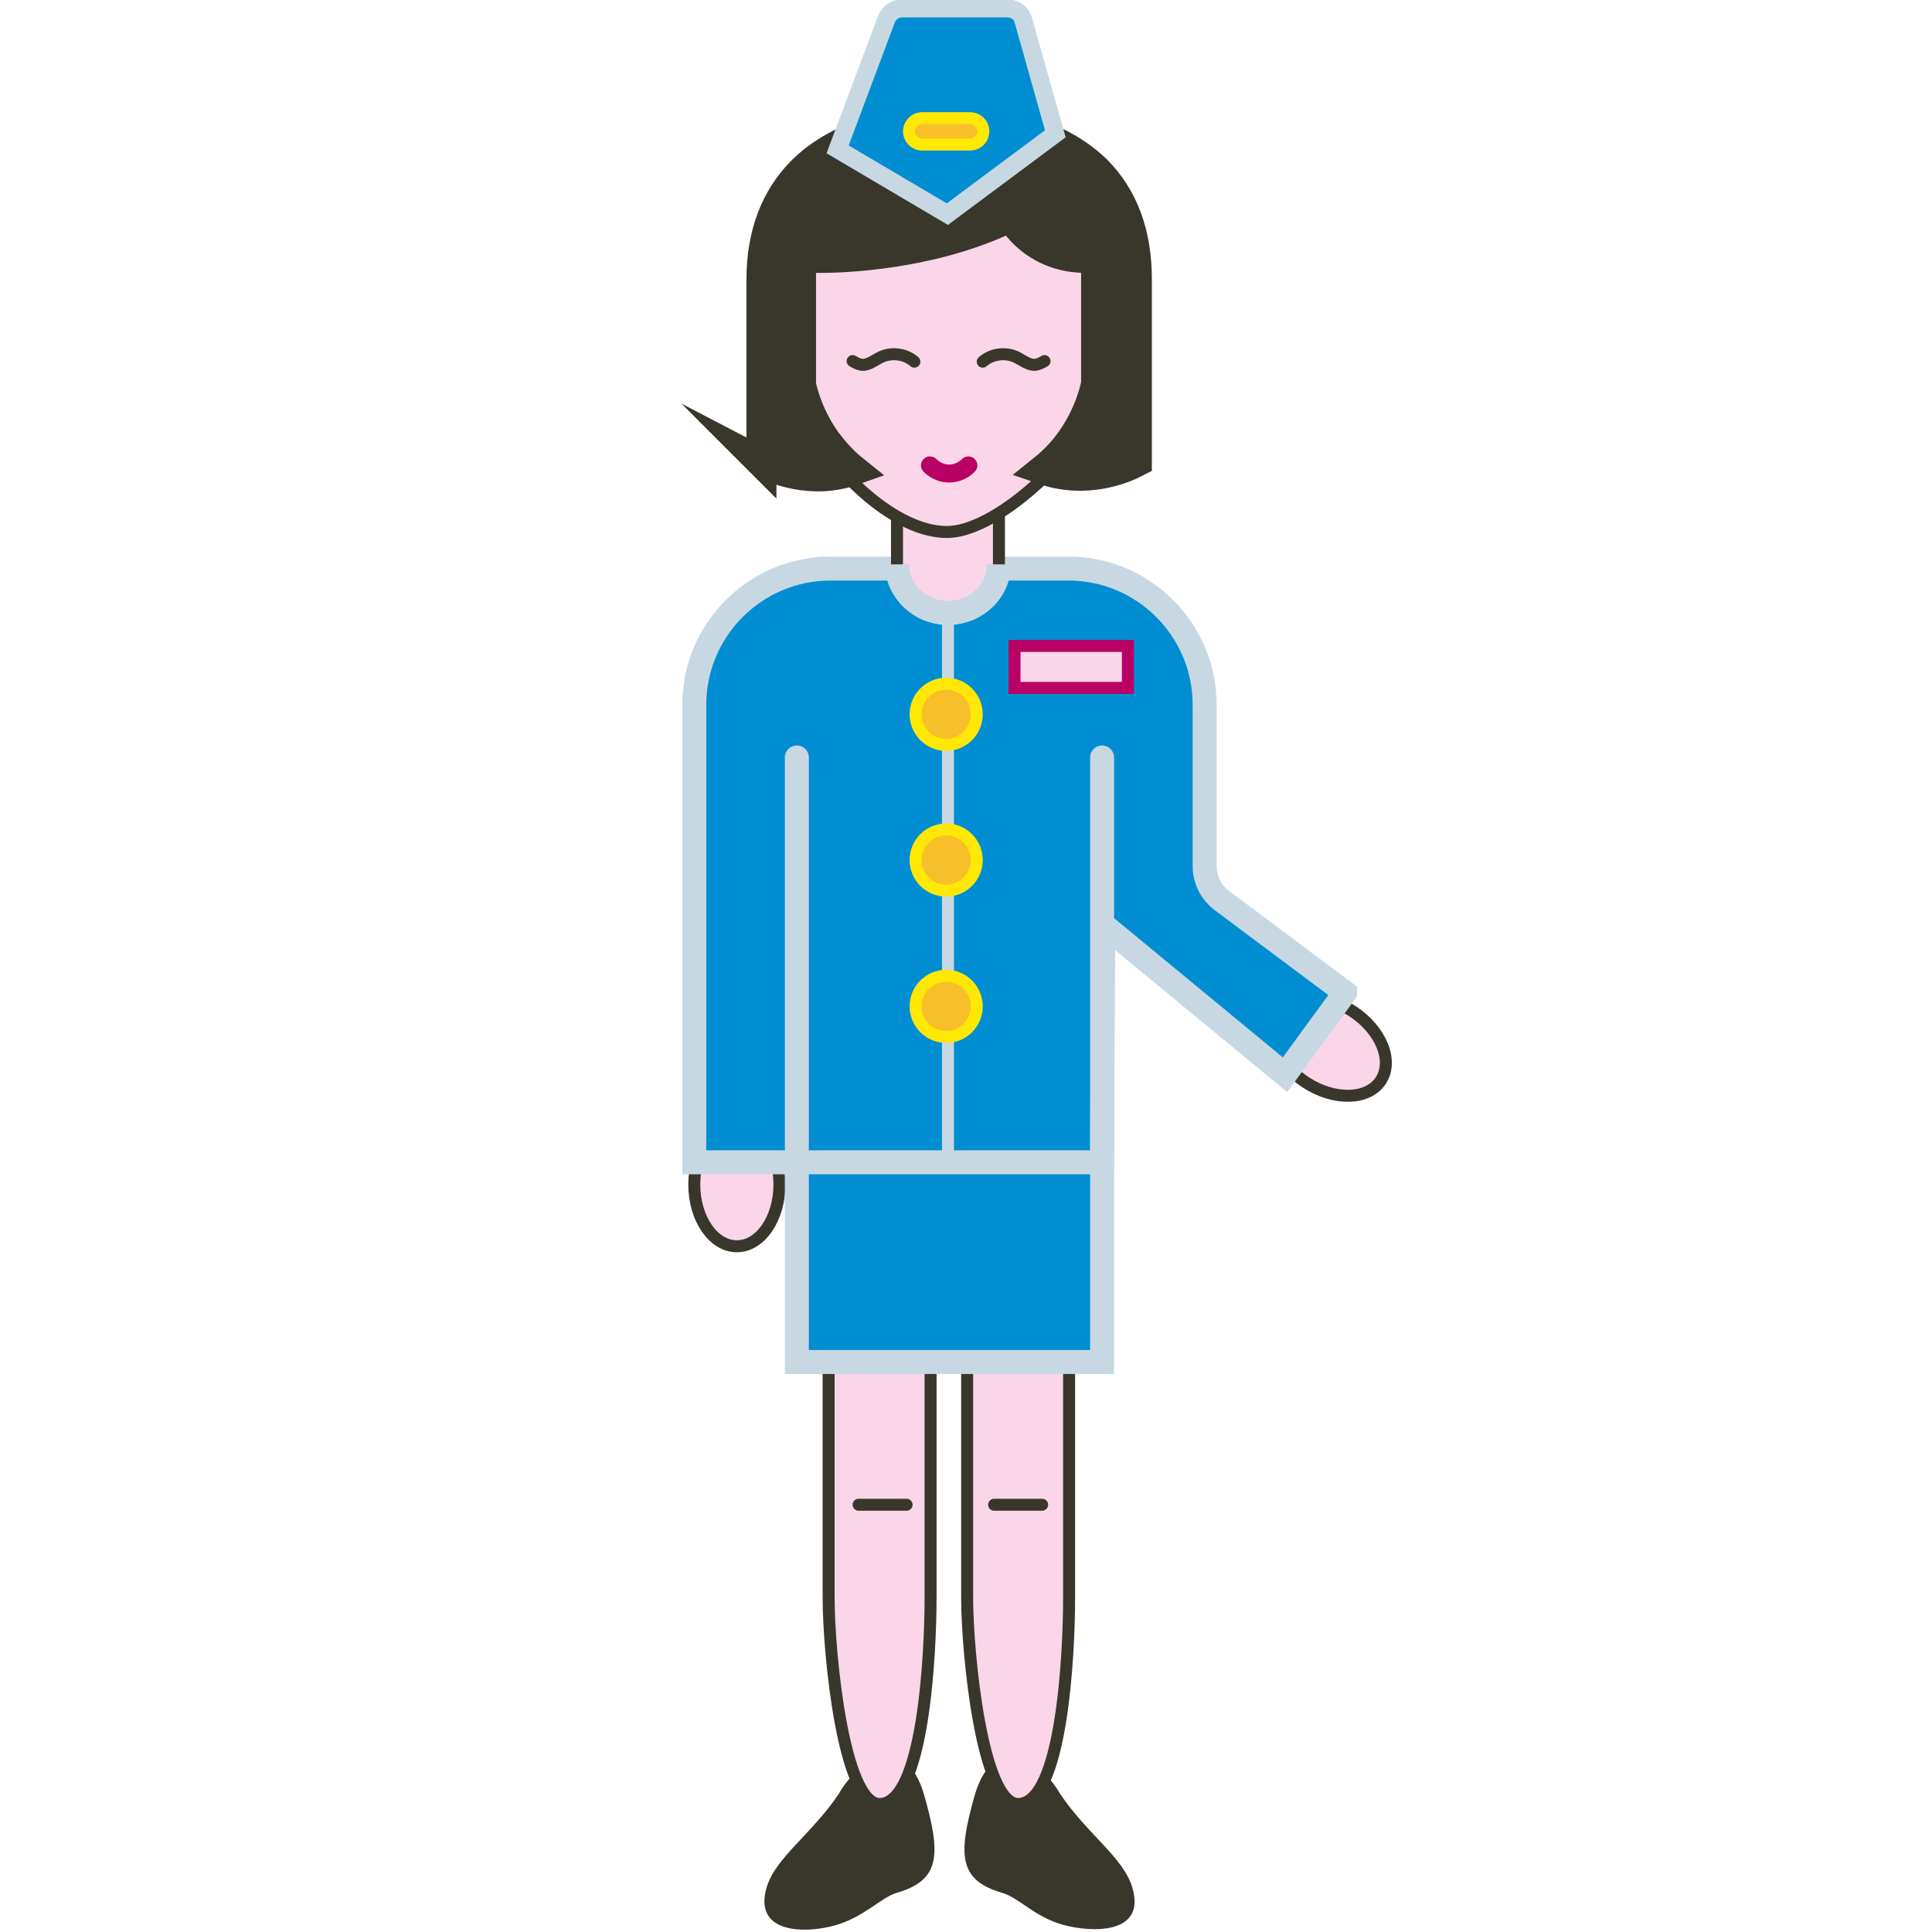<?xml version="1.0" encoding="UTF-8" standalone="no"?>
<svg
   xmlns:dc="http://purl.org/dc/elements/1.1/"
   xmlns:cc="http://creativecommons.org/ns#"
   xmlns:rdf="http://www.w3.org/1999/02/22-rdf-syntax-ns#"
   xmlns:svg="http://www.w3.org/2000/svg"
   xmlns="http://www.w3.org/2000/svg"
   height="48"
   width="48"
   xml:space="preserve"
   viewBox="0 0 48 48"
   y="0px"
   x="0px"
   id="Layer_1"
   version="1.1"><defs
     id="defs67" /><style
     id="style3"
     type="text/css">
	.st0{fill-rule:evenodd;clip-rule:evenodd;fill:#FAD6E8;stroke:#39372C;stroke-width:2;stroke-miterlimit:10;}
	.st1{fill-rule:evenodd;clip-rule:evenodd;fill:#39372C;}
	.st2{fill-rule:evenodd;clip-rule:evenodd;fill:#008DD2;stroke:#C7D8E2;stroke-width:4;stroke-miterlimit:10;}
	.st3{fill:none;stroke:#C7D8E2;stroke-width:4;stroke-linecap:round;stroke-linejoin:round;stroke-miterlimit:10;}
	.st4{fill-rule:evenodd;clip-rule:evenodd;fill:#FAD6E8;stroke:#B80065;stroke-width:2;stroke-miterlimit:10;}
	.st5{fill:#39372C;stroke:#39372C;stroke-width:5;stroke-miterlimit:10;}
	.st6{fill:#008DD2;stroke:#C7D8E2;stroke-width:3;stroke-miterlimit:10;}
	.st7{fill:none;stroke:#C7D8E2;stroke-width:2;stroke-miterlimit:10;}
	.st8{fill:#F7BF29;stroke:#FFE804;stroke-width:2;stroke-miterlimit:10;}
	.st9{fill:none;stroke:#39372C;stroke-width:2;stroke-linecap:round;stroke-linejoin:round;stroke-miterlimit:10;}
	.st10{fill-rule:evenodd;clip-rule:evenodd;fill:none;stroke:#C7D8E2;stroke-width:4;stroke-miterlimit:10;}
	.st11{fill:none;stroke:#B80065;stroke-width:3;stroke-linecap:round;stroke-linejoin:round;stroke-miterlimit:10;}
</style><g
     transform="matrix(0.149,0,0,0.149,-36.51,-15.227)"
     id="g4197"><ellipse
       style="clip-rule:evenodd;fill:#fad6e8;fill-rule:evenodd;stroke:#39372c;stroke-width:2;stroke-miterlimit:10"
       transform="matrix(0.545,-0.838,0.838,0.545,-19.765,517.14)"
       class="st0"
       cx="466.9"
       cy="276.8"
       rx="7.1"
       ry="10.3"
       id="ellipse5" /><path
       style="clip-rule:evenodd;fill:#39372c;fill-rule:evenodd"
       class="st1"
       d="m 421.8,401.3 c 4.5,6.7 10.5,10.6 12,15.5 2.5,8 -6.7,7.7 -11.7,6.3 -4.7,-1.4 -7.2,-4.5 -10,-5.3 -7.2,-2.1 -7.4,-6.3 -4.5,-16.4 3,-10.1 10.6,-6.3 14.2,-0.1 l 0,0 z"
       id="path7" /><path
       style="clip-rule:evenodd;fill:#fad6e8;fill-rule:evenodd;stroke:#39372c;stroke-width:2;stroke-miterlimit:10"
       class="st0"
       d="m 414.8,312.3 c -4.7,0 -8.5,7.7 -8.5,17.1 l 0,39.2 c 0,9.4 2.5,34.4 8.5,34.4 7.3,0 8.5,-25 8.5,-34.4 l 0,-39.2 c 0,-9.4 -3.8,-17.1 -8.5,-17.1 l 0,0 z m 0,0"
       id="path9" /><path
       style="clip-rule:evenodd;fill:#39372c;fill-rule:evenodd"
       class="st1"
       d="m 384.9,401.3 c -4.5,6.7 -10.5,10.6 -12,15.5 -2.4,7.8 6.3,7.9 11.5,6.4 4.8,-1.4 7.5,-4.6 10.2,-5.4 7.2,-2.1 7.4,-6.3 4.5,-16.4 -3,-10.2 -10.6,-6.4 -14.2,-0.1 l 0,0 z"
       id="path11" /><path
       style="clip-rule:evenodd;fill:#39372c;fill-rule:evenodd"
       class="st1"
       d="M 386.6,401.1"
       id="path13" /><path
       style="clip-rule:evenodd;fill:#39372c;fill-rule:evenodd"
       class="st1"
       d="M 421.4,400.8"
       id="path15" /><path
       style="clip-rule:evenodd;fill:#fad6e8;fill-rule:evenodd;stroke:#39372c;stroke-width:2;stroke-miterlimit:10"
       class="st0"
       d="M 382.5,296.7"
       id="path17" /><path
       style="clip-rule:evenodd;fill:#fad6e8;fill-rule:evenodd;stroke:#39372c;stroke-width:2;stroke-miterlimit:10"
       class="st0"
       d="m 391.7,312.3 c -4.7,0 -8.5,7.7 -8.5,17.1 l 0,39.2 c 0,9.4 2.5,34.4 8.5,34.4 7.3,0 8.5,-25 8.5,-34.4 l 0,-39.2 c 0,-9.4 -3.8,-17.1 -8.5,-17.1 l 0,0 z m 0,0"
       id="path19" /><ellipse
       style="clip-rule:evenodd;fill:#fad6e8;fill-rule:evenodd;stroke:#39372c;stroke-width:2;stroke-miterlimit:10"
       class="st0"
       cx="367.9"
       cy="299.7"
       rx="7.1"
       ry="10.3"
       id="ellipse21" /><rect
       style="clip-rule:evenodd;fill:#008dd2;fill-rule:evenodd;stroke:#c7d8e2;stroke-width:4;stroke-miterlimit:10"
       x="377.9"
       y="213.4"
       class="st2"
       width="50.9"
       height="115.9"
       id="rect23" /><path
       style="clip-rule:evenodd;fill:#008dd2;fill-rule:evenodd;stroke:#c7d8e2;stroke-width:4;stroke-miterlimit:10"
       class="st2"
       d="m 469.3,267.7 -10,13.7 -30.3,-25 -0.2,39.6 -68,0 0,-76.3 c 0,-12.5 10.2,-22.7 22.7,-22.7 l 39.7,0 c 12.5,0 22.7,10.2 22.7,22.7 l 0,26.9 c 0,2.2 1,4.3 2.8,5.7 l 20.6,15.4 z"
       id="path25" /><line
       style="fill:none;stroke:#c7d8e2;stroke-width:4;stroke-linecap:round;stroke-linejoin:round;stroke-miterlimit:10"
       class="st3"
       x1="377.9"
       y1="228.5"
       x2="377.9"
       y2="293.6"
       id="line27" /><line
       style="fill:none;stroke:#c7d8e2;stroke-width:4;stroke-linecap:round;stroke-linejoin:round;stroke-miterlimit:10"
       class="st3"
       x1="428.8"
       y1="228.5"
       x2="428.8"
       y2="293.6"
       id="line29" /><path
       style="clip-rule:evenodd;fill:#fad6e8;fill-rule:evenodd;stroke:#39372c;stroke-width:2;stroke-miterlimit:10"
       class="st0"
       d="m 403.1,169.7 c -4.7,0 -8.5,3.6 -8.5,8.1 l 0,18.5 c 0,4.4 3.8,8.1 8.5,8.1 4.7,0 8.5,-3.6 8.5,-8.1 l 0,-18.5 c 0,-4.5 -3.9,-8.1 -8.5,-8.1 l 0,0 z m 0,0"
       id="path31" /><path
       style="clip-rule:evenodd;fill:#fad6e8;fill-rule:evenodd;stroke:#39372c;stroke-width:2;stroke-miterlimit:10"
       class="st0"
       d="m 430.8,154 c -1,-0.4 -2.1,0.1 -3.1,1.2 0.8,-15.8 -3.1,-34.5 -24.9,-34.5 -21.6,0 -25.7,18.4 -24.9,34.1 -0.9,-0.8 -1.8,-1.1 -2.6,-0.8 -1.9,0.7 -2.6,4.5 -1.5,8.3 1.1,3.9 3.5,6.4 5.4,5.7 0.1,-0.1 0.2,-0.2 0.4,-0.2 0.9,4.4 1.9,7.6 2.5,8.5 2.6,4.5 12.1,14.6 20.8,14.6 7.4,0 18.2,-10.1 20.8,-14.6 0.5,-0.9 1.6,-4.2 2.5,-8.8 0.2,0.2 0.5,0.4 0.7,0.5 1.9,0.7 4.3,-1.8 5.4,-5.7 1.1,-3.8 0.4,-7.6 -1.5,-8.3 z"
       id="path33" /><rect
       style="clip-rule:evenodd;fill:#fad6e8;fill-rule:evenodd;stroke:#b80065;stroke-width:2;stroke-miterlimit:10"
       x="414.2"
       y="209.9"
       class="st4"
       width="18.9"
       height="7"
       id="rect35" /><path
       style="fill:#39372c;stroke:#39372c;stroke-width:5;stroke-miterlimit:10"
       class="st5"
       d="m 372,179.3 0,-30.5 c 0,-7.5 2.3,-13.6 6.8,-18.1 3,-3 7,-5.2 11.8,-6.7 0,0 25.2,-0.1 25.3,-0.1 0,0 0,0 0,0 4.8,1.4 8.9,3.7 11.9,6.6 4.5,4.5 6.8,10.6 6.8,18.2 l 0,30.5 c -2.1,1.1 -8.4,3.8 -15.6,1.3 2,-1.6 3.6,-3.4 4.7,-5 3.3,-4.7 4.1,-9.3 4.1,-9.4 0,-0.1 0,-0.2 0,-0.2 l 0,-19.1 c 0,-0.9 -0.8,-1.6 -1.7,-1.6 -7.8,0 -11.4,-5.3 -11.6,-5.6 -0.5,-0.7 -1.5,-1 -2.3,-0.6 -12.5,5.7 -26.4,6.2 -30.3,6.2 -1,0 -1.5,0 -1.5,0 -0.5,0 -0.9,0.1 -1.3,0.4 -0.3,0.3 -0.5,0.7 -0.5,1.1 l 0,19.3 c 0,0.1 0,0.2 0,0.2 0,0.2 0.8,4.7 4.1,9.4 1.2,1.6 2.7,3.4 4.7,5 -7,2.5 -13.3,-0.2 -15.4,-1.3 l 0,0 z"
       id="path37" /><path
       style="fill:#008dd2;stroke:#c7d8e2;stroke-width:3;stroke-miterlimit:10"
       class="st6"
       d="m 395.5,103.6 17.5,0 c 1.3,0 2.4,0.8 2.7,2.1 l 5.3,18.8 -18,13.4 -18.3,-10.8 8.1,-21.6 c 0.4,-1.2 1.5,-1.9 2.7,-1.9 z"
       id="path39" /><line
       style="fill:none;stroke:#c7d8e2;stroke-width:2;stroke-miterlimit:10"
       class="st7"
       x1="403.1"
       y1="204.3"
       x2="403.1"
       y2="296.7"
       id="line41" /><g
       id="g43"><circle
         style="fill:#f7bf29;stroke:#ffe804;stroke-width:2;stroke-miterlimit:10"
         class="st8"
         cx="402.8"
         cy="221.3"
         r="5.1"
         id="circle45" /><circle
         style="fill:#f7bf29;stroke:#ffe804;stroke-width:2;stroke-miterlimit:10"
         class="st8"
         cx="402.8"
         cy="270"
         r="5.1"
         id="circle47" /><circle
         style="fill:#f7bf29;stroke:#ffe804;stroke-width:2;stroke-miterlimit:10"
         class="st8"
         cx="402.8"
         cy="245.6"
         r="5.1"
         id="circle49" /></g><path
       style="fill:#f7bf29;stroke:#ffe804;stroke-width:2;stroke-miterlimit:10"
       class="st8"
       d="m 406.8,126.3 -8,0 c -1.2,0 -2.2,-1 -2.2,-2.2 l 0,0 c 0,-1.2 1,-2.2 2.2,-2.2 l 8,0 c 1.2,0 2.2,1 2.2,2.2 l 0,0 c 0,1.2 -1,2.2 -2.2,2.2 z"
       id="path51" /><line
       style="fill:none;stroke:#39372c;stroke-width:2;stroke-linecap:round;stroke-linejoin:round;stroke-miterlimit:10"
       class="st9"
       x1="410.8"
       y1="353.1"
       x2="418.8"
       y2="353.1"
       id="line53" /><line
       style="fill:none;stroke:#39372c;stroke-width:2;stroke-linecap:round;stroke-linejoin:round;stroke-miterlimit:10"
       class="st9"
       x1="388.2"
       y1="353.1"
       x2="396.2"
       y2="353.1"
       id="line55" /><path
       style="clip-rule:evenodd;fill:none;fill-rule:evenodd;stroke:#c7d8e2;stroke-width:4;stroke-miterlimit:10"
       class="st10"
       d="m 394.6,196.3 c 0,4.4 3.8,8.1 8.5,8.1 4.7,0 8.5,-3.6 8.5,-8.1"
       id="path57" /><path
       style="fill:none;stroke:#39372c;stroke-width:2;stroke-linecap:round;stroke-linejoin:round;stroke-miterlimit:10"
       class="st9"
       d="m 408.9,162.5 c 1.5,-1.3 3.7,-1.6 5.5,-0.8 1.1,0.5 2.2,1.5 3.4,1.3 0.5,-0.1 0.9,-0.3 1.4,-0.6"
       id="path59" /><path
       style="fill:none;stroke:#39372c;stroke-width:2;stroke-linecap:round;stroke-linejoin:round;stroke-miterlimit:10"
       class="st9"
       d="m 397.5,162.5 c -1.5,-1.3 -3.7,-1.6 -5.5,-0.8 -1.1,0.5 -2.2,1.5 -3.4,1.3 -0.5,-0.1 -0.9,-0.3 -1.4,-0.6"
       id="path61" /><path
       style="fill:none;stroke:#b80065;stroke-width:3;stroke-linecap:round;stroke-linejoin:round;stroke-miterlimit:10"
       class="st11"
       d="m 406.5,179.8 c -1.8,1.8 -4.6,1.8 -6.4,0"
       id="path63" /></g></svg>